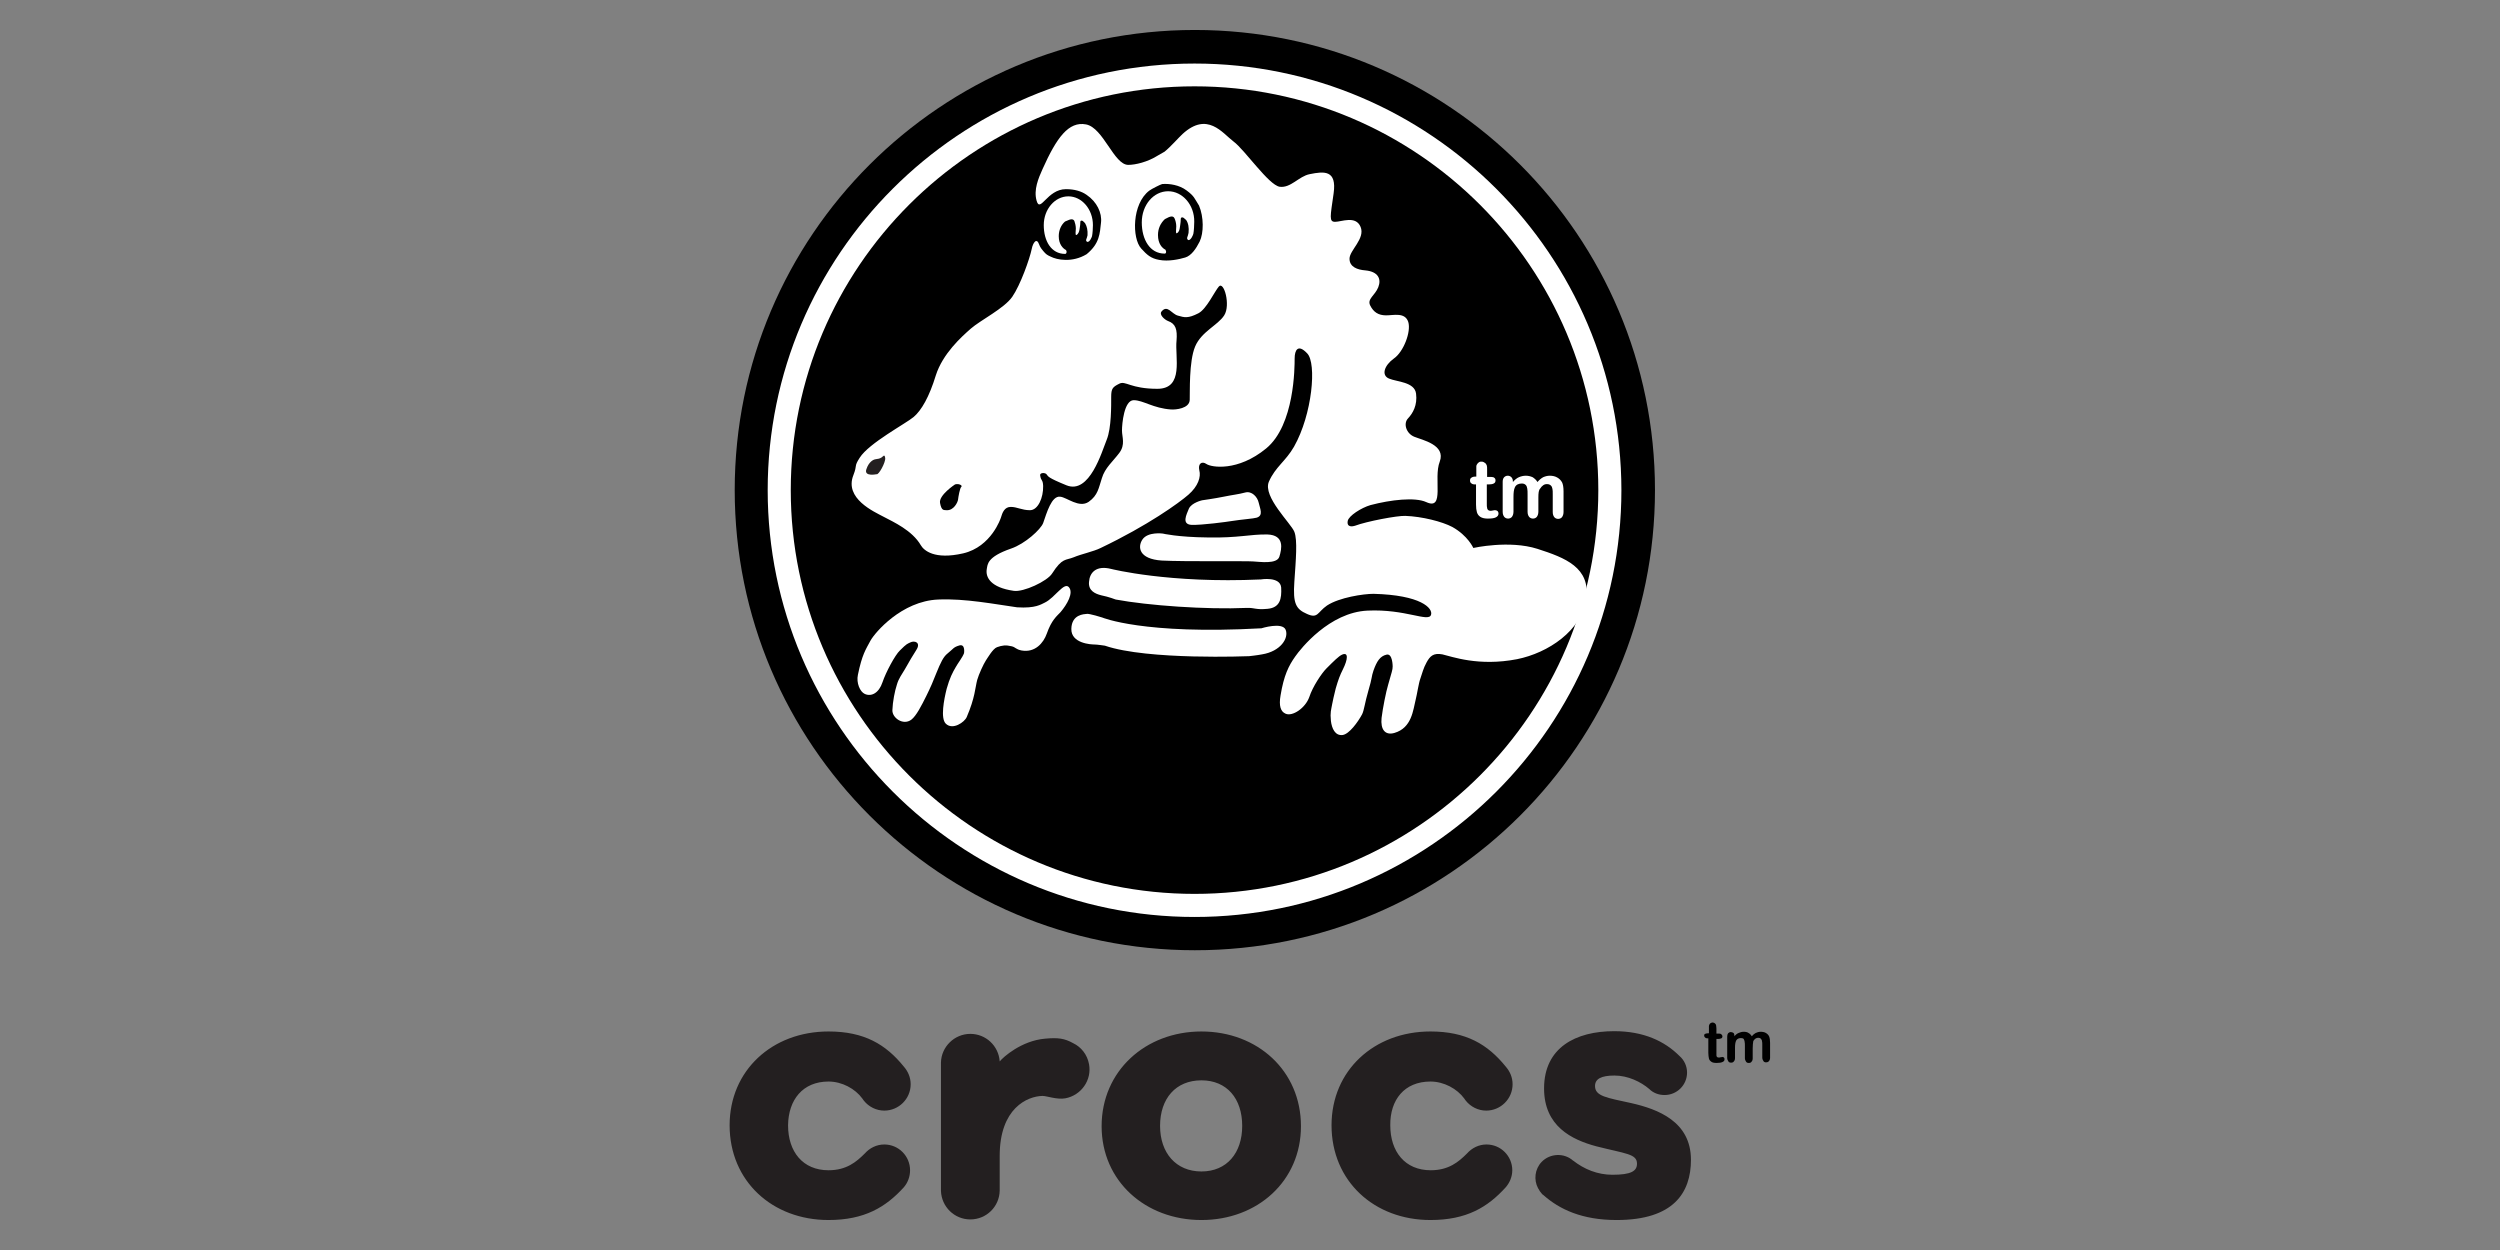 <?xml version="1.0" encoding="utf-8"?>
<!-- Generator: Adobe Illustrator 22.0.1, SVG Export Plug-In . SVG Version: 6.00 Build 0)  -->
<svg version="1.1" id="Layer_1" xmlns="http://www.w3.org/2000/svg" xmlns:xlink="http://www.w3.org/1999/xlink" x="0px" y="0px"
	 viewBox="0 0 834 417" style="enable-background:new 0 0 834 417;" xml:space="preserve">
<rect x="0" y="0" width="834" height="417" fill="#808080" stroke="none"/>
<style type="text/css">
	.st0{fill:#231F20;}
	.st1{fill:#FFFFFF;}
</style>
<g>
	<g>
		<g>
			<g>
				<path class="st0" d="M276.4,360.8c4.5,0,8.9,2.4,11.3,5.7c0.1,0.1,0.1,0.2,0.2,0.3c0.1,0.1,0.2,0.3,0.3,0.4l0,0
					c1.6,2,4.1,3.3,6.8,3.3c4.8,0,8.8-3.9,8.8-8.8c0-2.3-0.9-4.3-2.3-5.9c-6-7.4-13.2-11.7-25.1-11.7c-18.8,0-33,13-33,31.3
					c0,18.6,14.2,31.6,33,31.6c12,0,19.1-4.3,25.1-10.9l0,0c1.3-1.5,2.1-3.5,2.1-5.7c0-4.7-3.8-8.6-8.6-8.6c-2.6,0-4.9,1.2-6.5,3
					c-2.8,2.8-6.1,5.6-12.1,5.6c-8.6,0-13.5-6.2-13.5-15C263,366.9,267.8,360.8,276.4,360.8z M544.2,368c-8.2-1.8-12.1-2.3-12.1-5.7
					c0-2.4,2.1-3.5,6.5-3.5c4.5,0,8.8,2.1,11.6,4.5l0,0c1.3,1.3,3.1,2,5.1,2c4.1,0,7.5-3.3,7.5-7.5c0-2.2-1-4.2-2.5-5.5
					c-5-5-12-8.3-21.8-8.3c-12.9,0-23.4,5.5-23.4,19.1c0,12.6,9.2,17.1,17.4,19.3c9.8,2.5,13.6,2.5,13.6,5.8c0,2.5-2,3.7-8.2,3.7
					c-4.9,0-9.4-1.8-13.2-4.8l0.2,0.2c0,0,0,0,0,0c-3-2.8-7.8-2.6-10.6,0.3c-2.3,2.4-2.7,6-1.2,8.8c0.1,0.1,0.1,0.2,0.2,0.3
					c0.1,0.2,0.3,0.5,0.4,0.7c0.1,0.2,0.3,0.3,0.4,0.5c0.1,0.2,0.3,0.3,0.4,0.5c0.1,0.1,0.3,0.2,0.4,0.3c5.3,4.7,12.8,8.3,24.4,8.3
					c19,0,24.8-9.1,24.8-20.1C564.1,374.1,553,370,544.2,368z M400.8,344.1c-18.7,0-33.3,13.2-33.3,31.6c0,18.3,14.6,31.3,33.3,31.3
					c18.7,0,33.2-13,33.2-31.3C434,357.2,419.5,344.1,400.8,344.1z M400.8,390.8c-8.5,0-13.8-6.2-13.8-15.2
					c0-9.1,5.2-15.2,13.8-15.2c8.5,0,13.6,6.1,13.6,15.2C414.4,384.6,409.3,390.8,400.8,390.8z M477.2,360.8c4.5,0,8.9,2.4,11.3,5.7
					c0.1,0.1,0.1,0.2,0.2,0.3c0.1,0.1,0.2,0.3,0.3,0.4l0,0c1.6,2,4.1,3.3,6.8,3.3c4.8,0,8.8-3.9,8.8-8.8c0-2.3-0.9-4.3-2.3-5.9
					c-6-7.4-13.2-11.7-25.1-11.7c-18.8,0-33,13-33,31.3c0,18.6,14.2,31.6,33,31.6c12.1,0,19.1-4.3,25.1-10.9l0,0
					c1.3-1.5,2.2-3.5,2.2-5.7c0-4.7-3.8-8.6-8.6-8.6c-2.6,0-4.9,1.2-6.5,3c-2.8,2.8-6.1,5.6-12.1,5.6c-8.6,0-13.5-6.2-13.5-15
					C463.7,366.9,468.5,360.8,477.2,360.8z"/>
			</g>
			<path class="st0" d="M358,348c-2.9-1.6-5-1.9-9.4-1.5c-7.9,0.7-14,6.2-15.1,7.6v0.4c0-0.1,0-0.2,0-0.4c0,0,0,0,0,0V354
				c-0.4-5.1-4.6-9.1-9.8-9.1c-5.3,0-9.7,4.3-9.8,9.6v42.8c0.2,5.3,4.5,9.5,9.8,9.5c5.4,0,9.7-4.3,9.8-9.6v-11.6
				c0-15.9,9.2-19.9,14.3-20c1.4,0,4.8,1.3,7.6,0.8c5.3-1,8.9-6.1,7.9-11.4C362.7,351.8,360.7,349.3,358,348z"/>
		</g>
	</g>
	<g>
		<path d="M569.8,344.7h0.3v-1.5c0-0.4,0-0.7,0-0.9c0-0.2,0.1-0.4,0.2-0.6c0.1-0.2,0.2-0.3,0.4-0.4c0.2-0.1,0.4-0.2,0.6-0.2
			c0.3,0,0.6,0.1,0.9,0.4c0.2,0.2,0.3,0.4,0.3,0.6c0,0.2,0.1,0.6,0.1,1v1.7h0.9c0.4,0,0.6,0.1,0.8,0.3c0.2,0.2,0.3,0.4,0.3,0.6
			c0,0.3-0.1,0.6-0.4,0.7c-0.3,0.1-0.6,0.2-1.1,0.2h-0.5v4.6c0,0.4,0,0.7,0,0.9c0,0.2,0.1,0.4,0.2,0.5c0.1,0.1,0.3,0.2,0.6,0.2
			c0.1,0,0.3,0,0.6-0.1c0.3,0,0.5-0.1,0.6-0.1c0.2,0,0.4,0.1,0.5,0.2c0.2,0.2,0.2,0.4,0.2,0.6c0,0.4-0.2,0.7-0.7,0.9
			c-0.4,0.2-1.1,0.3-1.9,0.3c-0.8,0-1.4-0.1-1.8-0.4c-0.4-0.3-0.7-0.6-0.8-1.1c-0.1-0.5-0.2-1.1-0.2-1.9v-4.8h-0.3
			c-0.4,0-0.6-0.1-0.8-0.3c-0.2-0.2-0.3-0.4-0.3-0.6c0-0.3,0.1-0.5,0.3-0.6C569.1,344.8,569.4,344.7,569.8,344.7z"/>
		<path d="M584.7,349.7v3.3c0,0.5-0.1,0.9-0.4,1.2c-0.2,0.3-0.5,0.4-0.9,0.4c-0.4,0-0.7-0.1-0.9-0.4c-0.2-0.3-0.4-0.7-0.4-1.2v-4
			c0-0.6,0-1.1-0.1-1.5c0-0.3-0.2-0.6-0.3-0.9c-0.2-0.2-0.5-0.3-0.9-0.3c-0.8,0-1.3,0.3-1.6,0.8c-0.3,0.6-0.4,1.4-0.4,2.4v3.4
			c0,0.5-0.1,0.9-0.4,1.2c-0.2,0.3-0.5,0.4-0.9,0.4c-0.4,0-0.7-0.1-0.9-0.4c-0.2-0.3-0.4-0.7-0.4-1.2v-7.1c0-0.5,0.1-0.8,0.3-1.1
			c0.2-0.2,0.5-0.4,0.9-0.4c0.3,0,0.6,0.1,0.9,0.3c0.2,0.2,0.3,0.5,0.3,0.9v0.2c0.4-0.5,0.9-0.9,1.4-1.1c0.5-0.2,1-0.4,1.7-0.4
			c0.6,0,1.2,0.1,1.6,0.4c0.4,0.2,0.8,0.6,1.1,1.1c0.4-0.5,0.9-0.9,1.3-1.1c0.5-0.2,1-0.4,1.6-0.4c0.7,0,1.3,0.1,1.8,0.4
			c0.5,0.3,0.9,0.7,1.1,1.2c0.2,0.5,0.3,1.2,0.3,2.1v4.9c0,0.5-0.1,0.9-0.4,1.2c-0.2,0.3-0.6,0.4-0.9,0.4c-0.4,0-0.7-0.1-0.9-0.4
			c-0.2-0.3-0.4-0.7-0.4-1.2v-4.2c0-0.5,0-1-0.1-1.3c0-0.3-0.2-0.6-0.4-0.8c-0.2-0.2-0.5-0.3-0.9-0.3c-0.3,0-0.6,0.1-0.9,0.3
			c-0.3,0.2-0.5,0.5-0.7,0.8C584.8,347.9,584.7,348.7,584.7,349.7z"/>
	</g>
	<g>
		<g>
			<path d="M295.5,156c0,0-2.1,3.2-3.7,2.9c-1.6-0.3-2.4-0.9-1.3-3c0,0,2.2-1.6,3.2-1.5c1.1,0.1,1.5-0.1,1.7-0.6
				C295.7,153.4,296.8,154.7,295.5,156z"/>
			<g>
				<path d="M552.1,163.5c0,84.8-68.7,153.5-153.5,153.5c-84.7,0-153.5-68.7-153.5-153.5C245.1,78.7,313.9,10,398.6,10
					C483.4,10,552.1,78.7,552.1,163.5z"/>
				<path class="st1" d="M256.1,163.5c0,78.5,63.9,142.4,142.4,142.4c78.5,0,142.4-63.9,142.4-142.4C540.8,85,477,21.2,398.5,21.2
					C320,21.2,256.1,85,256.1,163.5z M263.8,163.5c0-74.3,60.4-134.7,134.7-134.7c74.3,0,134.7,60.4,134.7,134.7
					c0,74.3-60.4,134.7-134.7,134.7C324.2,298.2,263.8,237.8,263.8,163.5z"/>
				<g>
					<g>
						<path class="st1" d="M492.1,159h0.4v-2.1c0-0.6,0-1,0-1.3c0-0.3,0.1-0.6,0.3-0.8c0.1-0.2,0.3-0.4,0.6-0.6
							c0.3-0.2,0.5-0.2,0.9-0.2c0.4,0,0.8,0.2,1.2,0.5c0.2,0.2,0.4,0.5,0.5,0.8c0.1,0.3,0.1,0.8,0.1,1.4v2.4h1.3
							c0.5,0,0.9,0.1,1.1,0.3c0.3,0.2,0.4,0.5,0.4,0.9c0,0.5-0.2,0.8-0.6,1c-0.4,0.2-0.9,0.3-1.6,0.3H496v6.5c0,0.6,0,1,0.1,1.3
							c0,0.3,0.1,0.5,0.3,0.7c0.2,0.2,0.4,0.3,0.8,0.3c0.2,0,0.5,0,0.8-0.1c0.4-0.1,0.6-0.1,0.8-0.1c0.3,0,0.5,0.1,0.8,0.3
							c0.2,0.2,0.3,0.5,0.3,0.8c0,0.6-0.3,1-0.9,1.3c-0.6,0.3-1.5,0.4-2.7,0.4c-1.1,0-1.9-0.2-2.5-0.6c-0.6-0.4-0.9-0.9-1.1-1.5
							c-0.2-0.7-0.3-1.5-0.3-2.6v-6.7H492c-0.5,0-0.9-0.1-1.2-0.4c-0.3-0.2-0.4-0.5-0.4-0.9c0-0.4,0.1-0.7,0.4-0.9
							C491.2,159.1,491.6,159,492.1,159z"/>
						<path class="st1" d="M513.2,166v4.7c0,0.7-0.2,1.3-0.5,1.7c-0.3,0.4-0.8,0.6-1.3,0.6c-0.5,0-1-0.2-1.3-0.6
							c-0.3-0.4-0.5-0.9-0.5-1.7v-5.6c0-0.9,0-1.6-0.1-2.1c-0.1-0.5-0.2-0.9-0.5-1.2c-0.3-0.3-0.7-0.5-1.3-0.5
							c-1.1,0-1.9,0.4-2.3,1.2c-0.4,0.8-0.5,1.9-0.5,3.4v4.8c0,0.7-0.2,1.3-0.5,1.7c-0.3,0.4-0.8,0.6-1.3,0.6c-0.5,0-1-0.2-1.3-0.6
							c-0.3-0.4-0.5-0.9-0.5-1.7v-10c0-0.7,0.2-1.2,0.5-1.5c0.3-0.3,0.7-0.5,1.2-0.5c0.5,0,0.9,0.2,1.2,0.5c0.3,0.3,0.5,0.8,0.5,1.3
							v0.3c0.6-0.7,1.3-1.3,2-1.6c0.7-0.3,1.5-0.5,2.3-0.5c0.9,0,1.6,0.2,2.3,0.5c0.6,0.4,1.2,0.9,1.6,1.6c0.6-0.7,1.2-1.2,1.9-1.6
							c0.7-0.3,1.4-0.5,2.2-0.5c1,0,1.8,0.2,2.5,0.6c0.7,0.4,1.2,0.9,1.6,1.6c0.3,0.6,0.5,1.6,0.5,3v6.9c0,0.7-0.2,1.3-0.5,1.7
							c-0.3,0.4-0.8,0.6-1.3,0.6c-0.5,0-1-0.2-1.3-0.6c-0.3-0.4-0.5-0.9-0.5-1.7v-5.9c0-0.8,0-1.4-0.1-1.8c-0.1-0.5-0.2-0.8-0.5-1.1
							c-0.3-0.3-0.7-0.5-1.3-0.5c-0.5,0-0.9,0.1-1.3,0.4c-0.4,0.3-0.7,0.6-1,1.1C513.3,163.5,513.2,164.5,513.2,166z"/>
					</g>
					<g>
						<g>
							<path class="st1" d="M428.9,210.1c-1.1-2.7-8.1-0.5-8.1-0.5c-39.4,2.2-53.1-3.6-53.1-3.6s-4.4-1.4-5.2-1.2
								c-0.8,0.1-5,0.1-5.1,5c-0.1,4.9,6.7,5.2,7.6,5.2c1,0,3.6,0.4,3.6,0.4c14.3,4.9,48.1,3.5,48.1,3.5s2.8-0.3,4.3-0.6
								C427.2,217.3,430,212.9,428.9,210.1z M512.9,183.1c-9.4-3-21.4-0.3-21.4-0.3s-1.8-4.1-7-7c-3.4-1.8-10.1-3.5-15.7-3.7
								c-2.7-0.1-12.8,1.8-16.8,3.3c-0.6,0.2-2.8,0.7-2.4-1.6c0.3-1.7,4.5-4.4,7.6-5.3c6.8-1.8,14.9-2.7,18.6-1
								c6.3,2.9,2.3-7.9,4.5-13.5c2.1-5.6-5.8-7.2-8.5-8.3c-2.7-1.1-3.7-4.4-2.1-6.1c1.6-1.7,3.2-4.4,2.7-8.3c-0.5-3.9-6.4-3.9-9-5
								c-2.7-1.1-1.6-4.4,1.6-6.7c3.2-2.2,5.8-8.9,4.8-12.2c-1.1-3.3-4.8-2.2-7.4-2.2s-4.2-1.1-5.3-3.3c-1.1-2.2,1.6-3.3,2.7-6.1
								c1.1-2.8-0.1-5.2-4.3-5.6c-2.6-0.2-5.3-1.1-5.3-3.9c0-2.8,5.3-6.7,3.7-10.6c-1.6-3.9-6.4-1.7-8.5-1.7c-2.1,0-1.6-1.7-0.5-9.5
								c1.1-7.8-3.1-7.4-8-6.4c-3.6,0.7-6.3,4.7-10,4.2c-3.7-0.6-11.6-12.3-15.4-15.1c-3.7-2.8-8.7-10.1-17-2.5
								c-1.3,1.2-4,4.3-6,5.9c-0.7,0.4-1.4,0.8-2.1,1.2c-3.6,2.3-7.7,3.2-10,3.2c-4.8,0-8.3-12.4-14.1-13.5
								c-5.8-1.1-9.8,4.4-14.5,14.9c-1.4,3.1-3,6.9-2,10.5c1.2,4.4,3.5-3.8,9.8-3.8c2.9,0,5.2,0.7,6.9,1.9c3.4,2.3,5.2,6,4.8,9.3
								c-0.4,3.5-0.4,6.9-4.8,10.5c-4.8,2.9-9.9,1.9-12,0.8c-1.1-0.5-1.5-0.7-2.5-1.9c-0.3-0.4-1-1.1-1.4-2.3
								c-0.3-0.9-0.9-1.4-1.5-0.6c-0.7,0.9-0.9,2.2-0.9,2.2c-0.7,3.4-3.8,12.1-6.5,16c-2.7,3.9-10.6,7.8-13.8,10.6
								c-3.2,2.8-9.4,8.4-11.7,15.6c-2.2,7.2-4.8,11.7-7.4,13.9c-2.6,2.2-14.9,8.7-18,13.6c-2,3.1-0.7,2.2-2.1,5.8
								c-3.1,7.8,6.9,12.2,10.1,13.9c3.2,1.7,9.5,4.5,12.4,9.5c1,1.7,4.5,4.9,14.1,2.7c9.5-2.2,12.6-11.9,12.6-11.9
								c0.5-1.7,1.2-3.6,3.3-3.6c2.1,0,3.7,1.1,6.4,1.1c2.7,0,4.5-4.2,4.4-8.1c-0.1-2.3-0.7-1.5-1-3.5c-0.2-1,1.8-1,2.2-0.3
								c0.5,0.6,0.2,1,6.6,3.6c7.7,3.1,11.8-11.3,13.4-15.2c1.6-3.9,1.5-11.5,1.5-14.3c0-2.8,0.5-3.3,2.7-4.4
								c2.1-1.1,3.7,1.7,12.7,1.7c9,0,5.8-10.6,6.4-16.1c0.3-3.7-0.3-5.6-2.8-6.5c-1.1-0.4-3.1-2.1-2.2-3.2c2-2.4,3.4,0.9,5.5,1.4
								c2.1,0.6,3.3,1,6.8-0.8c2.7-1.4,5.4-7.3,6.8-8.9c1.7-2,4,6.2,1.8,9.6c-2.1,3.3-7.6,5.4-9.7,10.4c-2.1,5-1.7,15.3-1.8,17.8
								c-0.1,2.9-4.7,3.3-6.2,3.2c-6-0.4-9.3-3.1-12.5-3.1c-3.2,0-3.9,7.9-3.9,10.1c0,2.2,1.2,4.7-0.9,7.5c-2.1,2.8-4.8,5-5.8,8.4
								c-1.1,3.3-1.3,5.7-4.4,7.9c-3.2,2.2-7.3-1.5-9.5-1.7c-2.9-0.4-4.5,5.4-5.7,8.8c-0.8,2.1-6,6.9-10.7,8.5
								c-8.1,2.8-7.8,5.3-8.1,6.8c-0.5,2.8,1.3,6.2,9,7.3c3.2,0.5,11.2-3.2,12.8-5.8c3.4-5.3,4.5-4.3,7.2-5.4c2.6-1.1,6.6-1.9,9-3.1
								c15.7-7.5,26.1-15,29.3-17.8c3.2-2.8,4.2-5.9,3.6-8.1c-0.5-2.2,0.8-3.2,2.4-2.1c1.6,1.1,10.4,2.6,19.9-5.2
								c9.5-7.8,9.5-27.2,9.5-30c0-2.8,1.1-5,4.2-1.7c3.2,3.3,1.7,20.3-4.4,31.1c-2.8,4.9-6.2,6.7-8.4,11.7
								c-2.1,5,7.4,13.9,8.5,16.7c1.1,2.8,0.5,9.4,0,16.7c-0.5,7.2,0.5,9.1,4.2,10.7c3.7,1.7,3.5-0.6,6.7-2.8
								c4.1-2.7,12.2-3.9,15.5-3.9c15.8,0.4,19.9,4.8,19.2,7c-0.8,2.6-8.5-2-21.2-1.4c-12.7,0.6-22.3,12.7-24.1,15.3
								c-2.2,3.1-3.8,6.3-4.9,13c-0.6,3.4,0,5.4,1.7,6.1c2.3,1,6.6-1.9,7.9-5.6c1.1-3.4,4.1-7.9,5.7-9.5c2.5-2.5,4.1-4.1,5.2-4.6
								c2.2-1,2,1.5,0.3,4.9c-1,2-1.5,3.3-2.4,6.4c-0.7,2.8-0.9,3.8-1.2,5.3c-0.3,1.8-0.7,2.6-0.4,5.5c0.3,2.5,1.4,5,3.9,4.7
								c2.2-0.3,5.1-4.3,6.5-6.9c0.7-1.4,0.9-3.8,2.1-7.9c1.3-4.3,1-4.7,1.7-6.7c1.1-3.1,2.2-4.8,4.3-5.3c2.1-0.6,2.1,3.9,2.1,3.9
								c0,1.2-0.3,1.8-1.5,6.1c-0.7,2.3-1.8,7.8-2.2,11.1c-0.4,3.9,1.2,5.9,4.3,5c5.8-1.7,6.2-7.6,7.1-11.2c0.4-1.5,1-5.5,1.5-6.8
								c0.7-2,1-3.5,2.1-5.5c1.1-2,2.2-3.3,5.3-2.7c3.1,0.7,12,4.1,24.9,1.6c10.4-2.1,21.5-9.5,23.1-20.1
								C530.6,189.3,522.2,186.1,512.9,183.1z M320.7,162.4c-0.5,0.4-1,3.4-1.1,4.3c-0.1,0.8-1.4,3.7-3.9,3.5
								c-0.8-0.1-1.6,0.3-2.1-2.4c-0.5-2.6,5-6.2,5-6.2C319.9,161.2,321.2,162,320.7,162.4z M400.2,80.6c-1.2,2.4-2.8,4.7-4.8,5.3
								c-2,0.6-5.6,1.4-8.7,0.8c-2.8-0.5-4.1-1.7-6-3.8c-3.1-3.4-3.1-14.9,2.7-19.3c0.8-0.6,3.8-2.1,4.3-2.2
								c2.4-0.2,5.7,0.3,8.1,2.1c2.7,2,2.6,2.6,4.2,5.1C401.6,72.4,401.6,77.7,400.2,80.6z M381.1,180c-1.6,2.4-1.3,6.5,6.5,7
								c7.7,0.4,28.4,0.1,30.5,0.3c2.1,0.1,7.9,1,8.7-1.6c0.8-2.6,1.8-7.2-4-7.4c-5.8-0.1-9.7,1.2-19.8,1
								c-10.2-0.1-15.1-1.3-15.1-1.3S382.9,177.3,381.1,180z M411,173.8c3.1-0.5,7.3-0.8,8.2-1.1c2.4-0.7,1.1-3.1,0.7-5
								c-0.4-1.9-2.3-4-4.5-3.4c-2.2,0.6-4.3,0.8-7.2,1.4c-2.9,0.6-7.2,1.2-7.2,1.2s-3.5,0.8-4.4,2.8c-0.8,2-2.5,5.2,0.9,5.4
								C401,175.2,409.2,174.1,411,173.8z M363.3,194.1c-0.3,3,2.1,4,4.1,4.5c2.5,0.5,4.8,1.4,4.8,1.4c10.7,2,30.2,3.4,43.7,2.8
								c2.8-0.1,2.9,0.7,7,0.3c4.1-0.4,4.7-3.3,4.5-7.1c-0.3-3.8-6.8-2.7-6.8-2.7c-30.6,1.4-49.9-3.5-49.9-3.5
								C365.6,188.5,363.5,191.1,363.3,194.1z"/>
						</g>
					</g>
				</g>
			</g>
			<path class="st1" d="M356.4,65.5c-4.5,0-8.2,4.3-8.2,9.6c0,5.3,2.5,9.6,7.1,9.6c0.1,0,0.4,0,0.5-0.5c0.1-0.4-0.2-0.8-0.2-0.8
				c-1-0.5-2.4-1.9-2.4-4.6c0-2,0.8-3.8,2.1-4.9l1.2-0.5c0,0,1.4-0.7,1.9,0.3c0.2,0.5,0.5,1.6,0.5,2.5c0,0.9-0.3,2.4,0.2,2.2
				c0.7-0.4,0.9-1.2,1-1.7c0-0.3,0.3-1.4,0.3-2.6c0-0.3,0.1-0.5,0.4-0.5c0.3,0,0.4,0.1,0.5,0.2c0.2,0.1,0.5,0.5,0.7,0.7
				c0.6,1,0.9,2.3,0.8,4c-0.2,1.2-0.9,1.7-0.1,2.2c0.9,0.1,1.5-1.6,1.6-1.9c0.2-0.9,0.3-2.8,0.3-3.7
				C364.6,69.8,360.9,65.5,356.4,65.5z"/>
			<path class="st1" d="M389.7,63.8c-4.9,0-8.8,4.6-8.8,10.4c0,5.7,2.7,10.4,7.6,10.4c0.1,0,0.5,0,0.5-0.5c0.1-0.4-0.3-0.8-0.2-0.8
				c-1.1-0.5-2.5-2-2.5-4.9c0-2.2,0.9-4,2.3-5.3l1.2-0.6c0,0,1.5-0.8,2,0.3c0.3,0.6,0.6,1.7,0.6,2.7c0,1-0.3,2.6,0.2,2.3
				c0.8-0.4,0.9-1.3,1-1.9c0-0.3,0.3-1.5,0.3-2.8c0-0.3,0.1-0.5,0.4-0.6c0.3,0,0.4,0.1,0.6,0.2c0.2,0.2,0.6,0.5,0.8,0.7
				c0.7,1,1,2.5,0.8,4.3c-0.2,1.3-0.9,1.8-0.1,2.4c0.9,0.1,1.6-1.7,1.7-2.1c0.2-0.9,0.3-3,0.3-4C398.5,68.4,394.5,63.8,389.7,63.8z"
				/>
			<path class="st0" d="M292.4,158.2c0,0-4.2,0.9-3.4-1.6c0.8-2.5,2.3-3.3,3.1-3.4c0.8-0.1,1.4-0.2,2-0.6c0.5-0.3,1-1.3,1.2,0.2
				C295.5,154.2,293.1,158.6,292.4,158.2z"/>
		</g>
		<path class="st1" d="M356.6,195.9c-1.6-1.9-4.7,3.5-8,5.1c-1.3,0.6-3.1,2-9.3,1.6c-7.2-1-17.3-3-26.3-2.6
			c-12.2,0.5-21.1,11-22.6,13.7c-1.6,3-2.8,4.6-4.2,11.4c-0.6,2.7,0.7,5.7,2.3,6.4c2.2,1,4.7-0.3,5.9-3.9c1.1-3.3,4.2-9.1,5.8-10.6
			c2.4-2.4,2.5-2.2,3.5-2.7c1.4-0.7,3.6,0,2,2.5c-1.2,1.9-2.3,3.7-3.8,6.4c-1.1,1.9-2.1,3.1-2.7,5.2c-0.7,2.1-1.4,5.7-1.5,8.5
			c-0.1,2.6,3.6,5.2,6.3,3.2c1.7-1.3,3.4-4.7,5-7.9c1.4-2.8,2.5-5.4,3.3-7.5c1.5-3.7,2.4-5.6,3.8-6.7c2-1.6,1.9-2.1,4-2.7
			c2-0.5,1.5,2.6,1.5,2.6c-0.5,1.4-2.1,3.4-2.8,4.7c-1,1.7-2,3.6-3,7.2c-0.9,3.6-2.1,9.8-0.3,11.6c2.3,2.3,6.3-0.5,7-2.2
			c2.8-6.5,2.8-9.8,3.5-12.4c0.5-1.8,2.1-5.3,2.9-6.5c0.5-0.7,2.3-3.9,3.7-4.4c1.7-0.6,2.9-0.8,4.9-0.3c1.3,0.3,1.3,1,3.3,1.4
			c4.5,0.8,7.3-2.5,8.4-5.6c1.6-4.6,3.4-5.9,4.6-7.2C356,201.6,358.2,197.8,356.6,195.9z"/>
	</g>
</g>
</svg>
